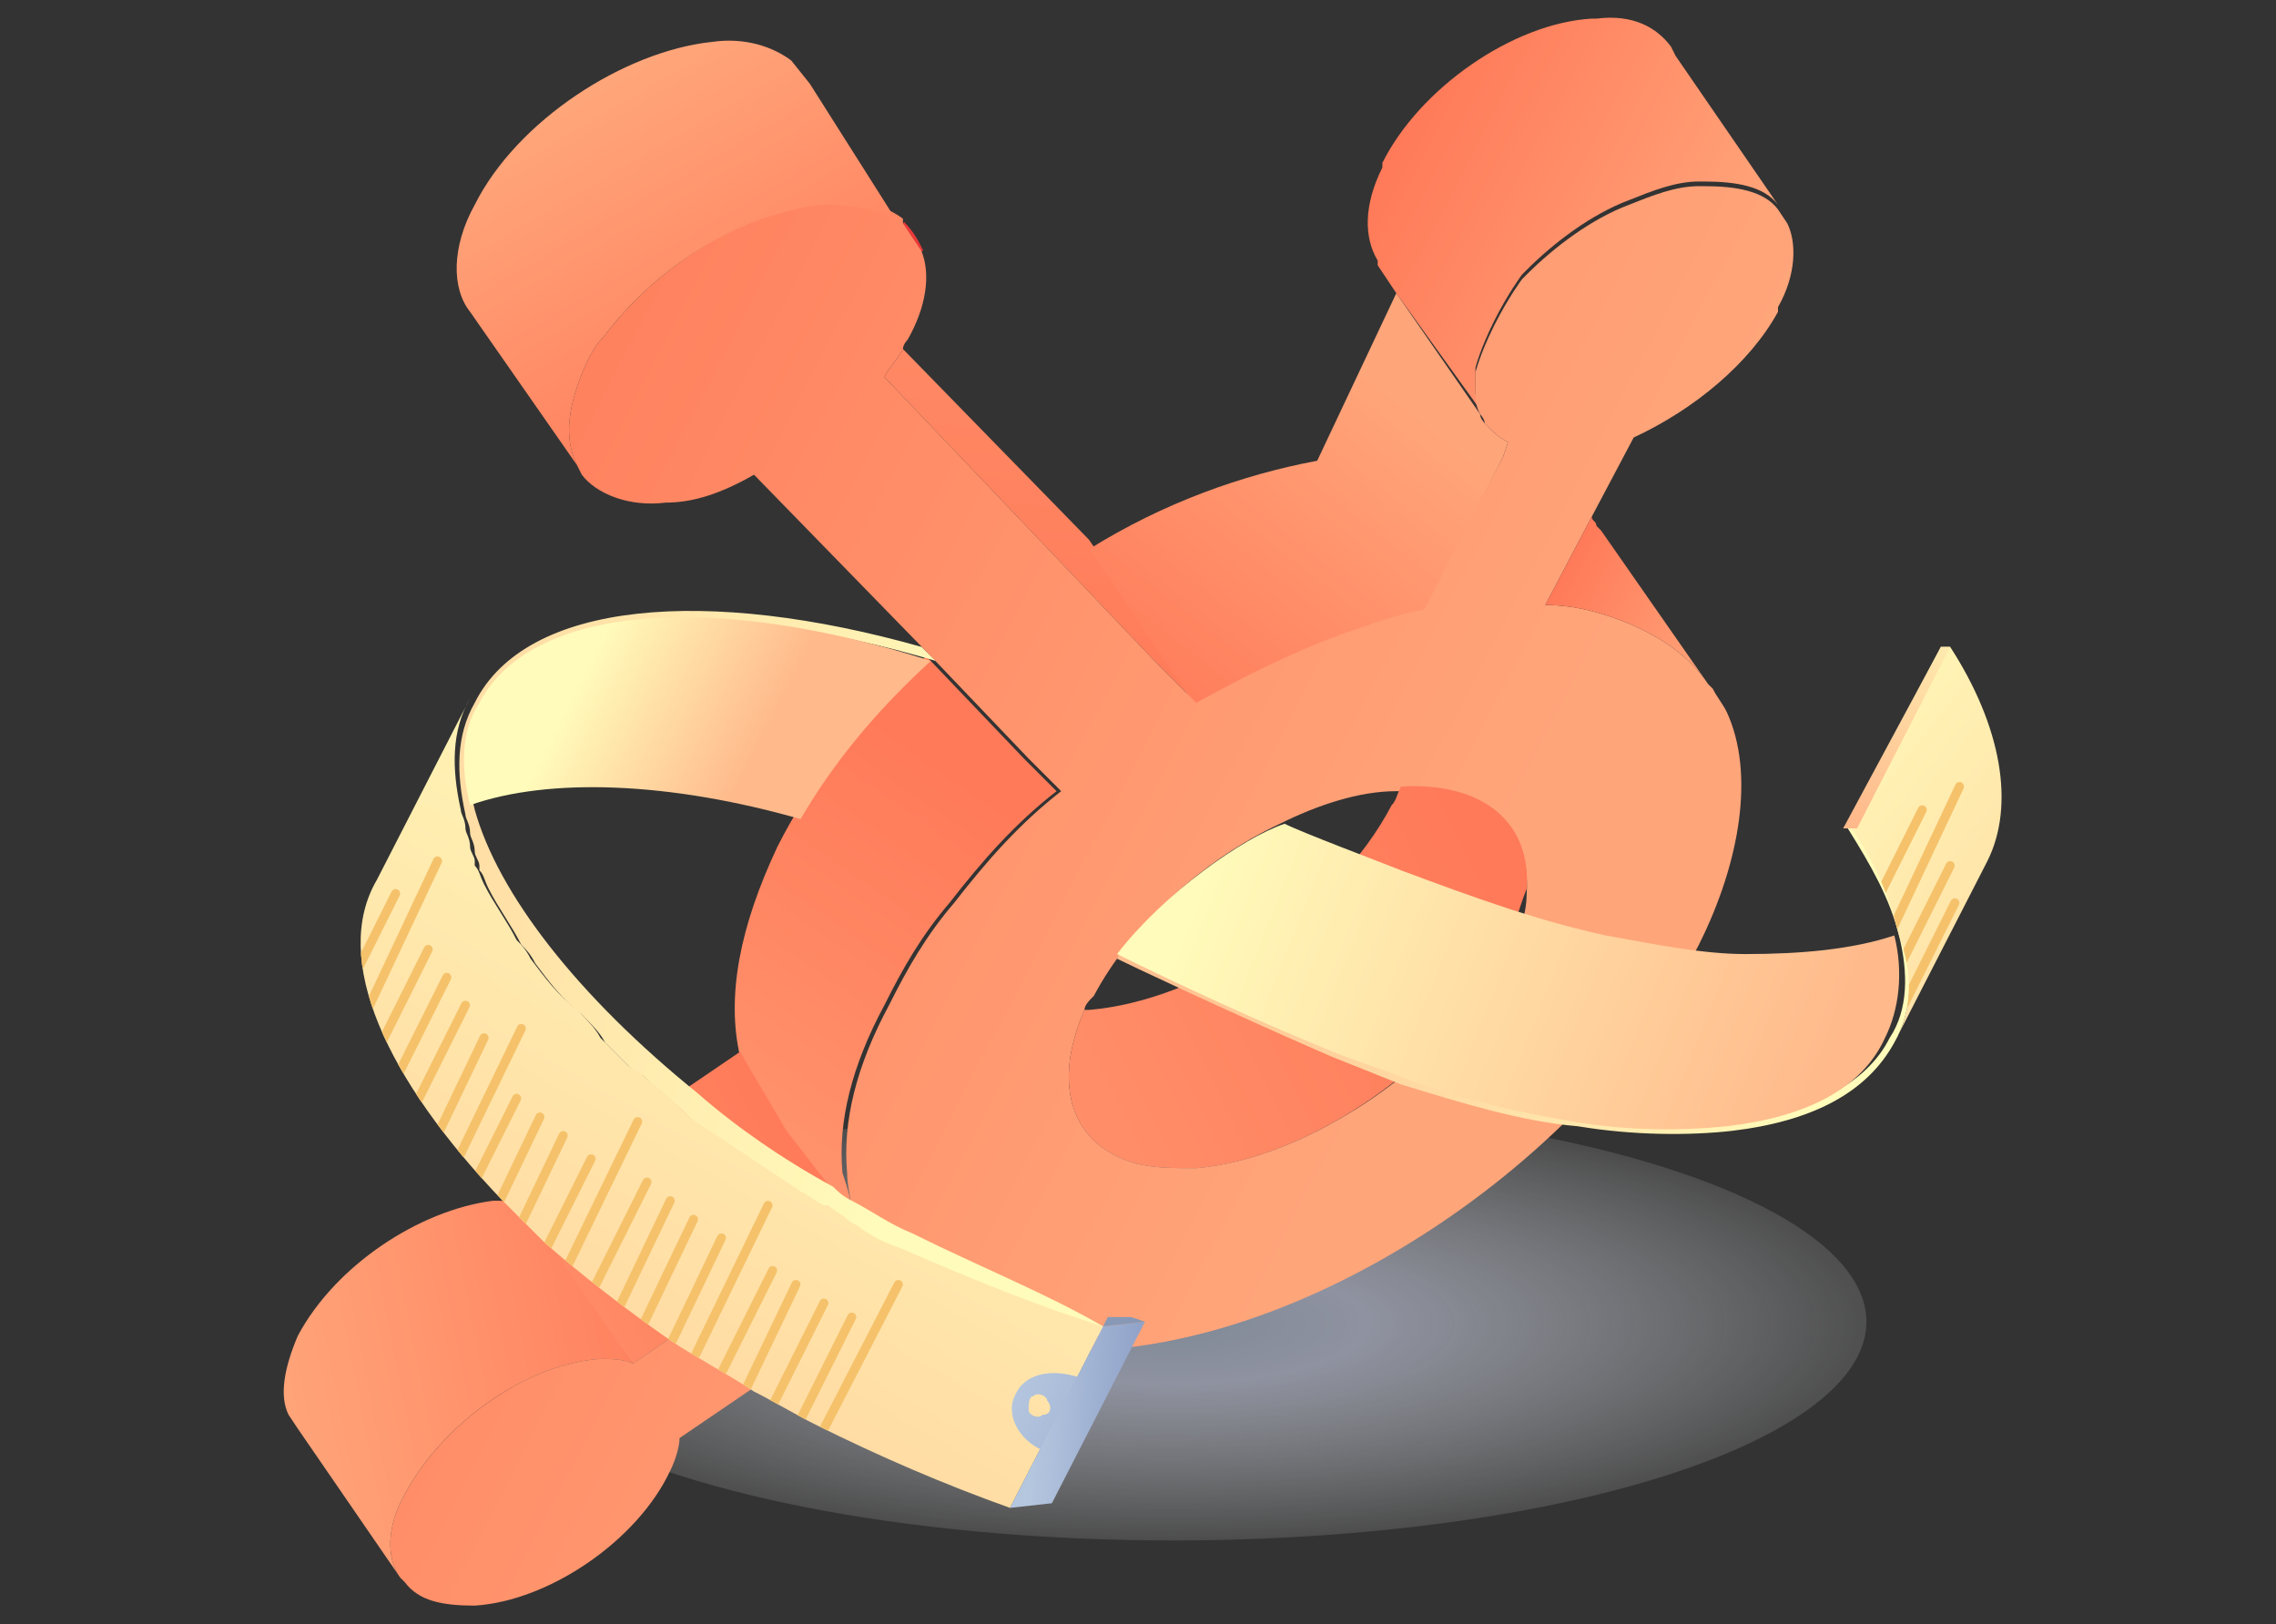 <?xml version="1.0" encoding="utf-8"?>
<!-- Generator: Adobe Illustrator 21.0.0, SVG Export Plug-In . SVG Version: 6.00 Build 0)  -->
<svg version="1.1" id="Capa_1" xmlns="http://www.w3.org/2000/svg" xmlns:xlink="http://www.w3.org/1999/xlink" x="0px" y="0px"
	 viewBox="0 0 48.9 34.9" style="enable-background:new 0 0 48.9 34.9;" xml:space="preserve">
<rect x="0" y="0" width="48.9" height="34.9" fill="#333333" stroke="none"/>
<style type="text/css">
	.st0{fill:#91B2ED;stroke:#3C73EF;stroke-width:0.114;stroke-miterlimit:10;}
	.st1{fill:none;stroke:#000000;stroke-width:0.1;stroke-miterlimit:10;}
	.st2{fill:none;stroke:#757779;stroke-width:0.5;}
	.st3{fill:none;stroke:#87898C;stroke-width:0.135;stroke-miterlimit:10;}
	.st4{fill:none;stroke:#87898C;stroke-width:0.203;stroke-miterlimit:10;}
	.st5{fill:none;stroke:#EA3939;stroke-width:9.350232e-02;stroke-miterlimit:10;}
	.st6{fill:none;stroke:#87898C;stroke-width:0.12;stroke-miterlimit:10;}
	.st7{fill:none;stroke:#EA3939;stroke-width:0.102;stroke-miterlimit:10;}
	.st8{fill:url(#SVGID_1_);}
	.st9{fill:url(#SVGID_2_);}
	.st10{fill:url(#SVGID_3_);}
	.st11{fill:url(#SVGID_4_);}
	.st12{fill:url(#SVGID_5_);}
	.st13{fill:url(#SVGID_6_);}
	.st14{fill:url(#SVGID_7_);}
	.st15{fill:url(#SVGID_8_);}
	.st16{fill:url(#SVGID_9_);}
	.st17{fill:url(#SVGID_10_);}
	.st18{fill:url(#SVGID_11_);}
	.st19{fill:#FFFFFE;}
	.st20{fill:url(#SVGID_12_);}
	.st21{fill:url(#SVGID_13_);}
	.st22{fill:url(#SVGID_14_);}
	.st23{fill:url(#SVGID_15_);}
	.st24{fill:url(#SVGID_16_);}
	.st25{fill:url(#SVGID_17_);}
	.st26{fill:url(#SVGID_18_);}
	.st27{fill:url(#SVGID_19_);}
	.st28{fill:url(#SVGID_20_);}
	.st29{fill:url(#SVGID_21_);}
	.st30{fill:url(#SVGID_22_);}
	.st31{fill:url(#SVGID_23_);}
	.st32{fill:url(#SVGID_24_);}
	.st33{fill:url(#SVGID_25_);}
	.st34{fill:url(#SVGID_26_);}
	.st35{fill:#FFFFFF;}
	.st36{fill:url(#SVGID_27_);}
	.st37{fill:url(#SVGID_28_);}
	.st38{fill:url(#SVGID_29_);}
	.st39{fill:url(#SVGID_30_);}
	.st40{fill:url(#SVGID_31_);}
	.st41{fill:url(#SVGID_32_);}
	.st42{fill:url(#SVGID_33_);}
	.st43{fill:url(#SVGID_34_);}
	.st44{fill:url(#SVGID_35_);}
	.st45{fill:url(#SVGID_36_);}
	.st46{fill:url(#SVGID_37_);}
	.st47{fill:url(#SVGID_38_);}
	.st48{fill:url(#SVGID_39_);}
	.st49{fill:url(#SVGID_40_);}
	.st50{fill:url(#SVGID_41_);}
	.st51{fill:none;stroke:#EA3939;stroke-width:0.132;stroke-miterlimit:10;}
	.st52{fill:url(#SVGID_42_);}
	.st53{fill:url(#SVGID_43_);}
	.st54{fill:url(#SVGID_44_);}
	.st55{fill:url(#SVGID_45_);}
	.st56{fill:url(#SVGID_46_);}
	.st57{fill:#DFEAFE;}
	.st58{fill:url(#SVGID_47_);}
	.st59{fill:url(#SVGID_48_);}
	.st60{fill:url(#SVGID_49_);}
	.st61{fill:url(#SVGID_50_);}
	.st62{fill:url(#SVGID_51_);}
	.st63{fill:url(#SVGID_52_);}
	.st64{fill:url(#SVGID_53_);}
	.st65{fill:url(#SVGID_54_);}
	.st66{fill:url(#SVGID_55_);}
	.st67{fill:url(#SVGID_56_);}
	.st68{fill:url(#SVGID_57_);}
	.st69{fill:url(#SVGID_58_);}
	.st70{fill:url(#SVGID_59_);}
	.st71{fill:url(#SVGID_60_);}
	.st72{fill:url(#SVGID_61_);}
	.st73{fill:url(#SVGID_62_);}
	.st74{fill:url(#SVGID_63_);}
	.st75{fill:url(#SVGID_64_);}
	.st76{fill:url(#SVGID_65_);}
	.st77{fill:url(#SVGID_66_);}
	.st78{fill:url(#SVGID_67_);}
	.st79{fill:url(#SVGID_68_);}
	.st80{fill:url(#SVGID_69_);}
	.st81{fill:url(#SVGID_70_);}
	.st82{fill:url(#SVGID_71_);}
	.st83{fill:url(#SVGID_72_);}
	.st84{fill:url(#SVGID_73_);}
	.st85{fill:url(#SVGID_74_);}
	.st86{fill:url(#SVGID_75_);}
	.st87{fill:url(#SVGID_76_);}
	.st88{fill:url(#SVGID_77_);}
	.st89{fill:none;}
	.st90{enable-background:new    ;}
	.st91{clip-path:url(#SVGID_79_);}
	.st92{clip-path:url(#SVGID_81_);fill:#364C61;}
	.st93{clip-path:url(#SVGID_87_);}
	.st94{clip-path:url(#SVGID_88_);}
	.st95{clip-path:url(#SVGID_89_);}
	.st96{clip-path:url(#SVGID_90_);}
	.st97{clip-path:url(#SVGID_91_);fill:#364C61;}
	.st98{fill:#F28064;}
	.st99{fill:#EA3939;}
	.st100{clip-path:url(#SVGID_93_);}
	.st101{fill:#364C61;}
	.st102{fill:none;stroke:#EA3939;stroke-width:6.366519e-02;stroke-miterlimit:10;}
	.st103{fill:none;stroke:#3C73EF;stroke-width:0.114;stroke-miterlimit:10;}
	.st104{fill:#6B6B6B;}
	.st105{fill:none;stroke:#3C73EF;stroke-width:0.175;stroke-miterlimit:10;}
	.st106{fill:none;stroke:#EA3939;stroke-width:0.114;stroke-miterlimit:10;}
	.st107{fill:url(#SVGID_94_);}
	.st108{fill:url(#SVGID_95_);}
	.st109{fill:url(#SVGID_96_);}
	.st110{fill:url(#SVGID_97_);}
	.st111{fill:url(#SVGID_98_);}
	.st112{fill:url(#SVGID_99_);}
	.st113{fill:url(#SVGID_100_);}
	.st114{fill:url(#SVGID_101_);}
	.st115{fill:url(#SVGID_102_);}
	.st116{fill:url(#SVGID_103_);}
	.st117{fill:url(#SVGID_104_);}
	.st118{fill:url(#SVGID_105_);}
	.st119{fill:url(#SVGID_106_);}
	.st120{fill:url(#SVGID_107_);}
	.st121{fill:url(#SVGID_108_);}
	.st122{fill:url(#SVGID_109_);}
	.st123{fill:url(#SVGID_110_);}
	.st124{fill:url(#SVGID_111_);}
	.st125{fill:url(#SVGID_112_);}
	.st126{fill:url(#SVGID_113_);}
	.st127{fill:url(#SVGID_114_);}
	.st128{fill:url(#SVGID_115_);}
	.st129{fill:url(#SVGID_116_);}
	.st130{fill:url(#SVGID_117_);}
	.st131{fill:url(#SVGID_118_);}
	.st132{fill:url(#SVGID_119_);}
	.st133{fill:url(#SVGID_120_);}
	.st134{fill:url(#SVGID_121_);}
	.st135{fill:url(#SVGID_122_);}
	.st136{fill:url(#SVGID_123_);}
	.st137{fill:url(#SVGID_124_);}
	.st138{fill:url(#SVGID_125_);}
	.st139{fill:url(#SVGID_126_);}
	.st140{fill:url(#SVGID_127_);}
	.st141{fill:url(#SVGID_128_);}
	.st142{fill:url(#SVGID_129_);}
	.st143{fill:url(#SVGID_130_);}
	.st144{fill:url(#SVGID_131_);}
	.st145{fill:url(#SVGID_132_);}
	.st146{fill:url(#SVGID_133_);}
	.st147{fill:url(#SVGID_134_);}
	.st148{fill:url(#SVGID_135_);}
	.st149{fill:url(#SVGID_136_);}
	.st150{fill:url(#SVGID_137_);}
	.st151{fill:url(#SVGID_138_);}
	.st152{fill:url(#SVGID_139_);}
	.st153{fill:url(#SVGID_140_);}
	.st154{fill:url(#SVGID_141_);}
	.st155{clip-path:url(#SVGID_143_);}
	.st156{fill:none;stroke:#F5C26B;stroke-width:0.28;stroke-linecap:round;stroke-miterlimit:10;}
	.st157{fill:none;stroke:#F5C26B;stroke-width:0.28;stroke-linecap:round;stroke-miterlimit:10;}
	.st158{fill:url(#SVGID_144_);}
	.st159{clip-path:url(#SVGID_146_);}
	.st160{opacity:0.58;fill:url(#SVGID_147_);}
	.st161{fill:none;stroke:#EA3939;stroke-width:7.874902e-02;stroke-miterlimit:10;}
	.st162{fill:url(#SVGID_148_);}
	.st163{fill:url(#SVGID_149_);}
	.st164{fill:url(#SVGID_150_);}
	.st165{fill:url(#SVGID_151_);}
	.st166{fill:url(#SVGID_152_);}
	.st167{fill:url(#SVGID_153_);}
	.st168{fill:url(#SVGID_154_);}
	.st169{fill:url(#SVGID_155_);}
	.st170{fill:url(#SVGID_156_);}
	.st171{fill:url(#SVGID_157_);}
	.st172{fill:url(#SVGID_158_);}
	.st173{fill:url(#SVGID_159_);}
	.st174{fill:url(#SVGID_160_);}
	.st175{fill:url(#SVGID_161_);}
	.st176{fill:url(#SVGID_162_);}
	.st177{fill:url(#SVGID_163_);}
	.st178{fill:url(#SVGID_164_);}
	.st179{fill:url(#SVGID_165_);}
	.st180{fill:url(#SVGID_166_);}
	.st181{clip-path:url(#SVGID_168_);}
	.st182{fill:none;stroke:#F5C26B;stroke-width:0.194;stroke-linecap:round;stroke-miterlimit:10;}
	.st183{fill:none;stroke:#F5C26B;stroke-width:0.195;stroke-linecap:round;stroke-miterlimit:10;}
	.st184{fill:url(#SVGID_169_);}
	.st185{clip-path:url(#SVGID_171_);}
	.st186{opacity:0.58;fill:url(#SVGID_172_);}
	.st187{fill:none;stroke:#EA3939;stroke-width:7.860744e-02;stroke-miterlimit:10;}
	.st188{fill:url(#SVGID_173_);}
	.st189{fill:url(#SVGID_174_);}
	.st190{fill:url(#SVGID_175_);}
	.st191{fill:url(#SVGID_176_);}
	.st192{fill:url(#SVGID_177_);}
	.st193{fill:url(#SVGID_178_);}
	.st194{fill:url(#SVGID_179_);}
	.st195{fill:url(#SVGID_180_);}
	.st196{fill:url(#SVGID_181_);}
	.st197{fill:url(#SVGID_182_);}
	.st198{fill:url(#SVGID_183_);}
	.st199{fill:url(#SVGID_184_);}
	.st200{fill:url(#SVGID_185_);}
	.st201{fill:url(#SVGID_186_);}
	.st202{fill:url(#SVGID_187_);}
	.st203{fill:url(#SVGID_188_);}
	.st204{fill:url(#SVGID_189_);}
	.st205{fill:url(#SVGID_190_);}
	.st206{fill:url(#SVGID_191_);}
	.st207{clip-path:url(#SVGID_193_);}
	.st208{fill:none;stroke:#F5C26B;stroke-width:0.194;stroke-linecap:round;stroke-miterlimit:10;}
	.st209{fill:none;stroke:#F5C26B;stroke-width:0.194;stroke-linecap:round;stroke-miterlimit:10;}
	.st210{fill:url(#SVGID_194_);}
	.st211{clip-path:url(#SVGID_196_);}
	.st212{opacity:0.58;fill:url(#SVGID_197_);}
	.st213{fill:none;stroke:#EA3939;stroke-width:7.431117e-02;stroke-miterlimit:10;}
	.st214{fill:url(#SVGID_198_);}
	.st215{fill:url(#SVGID_199_);}
	.st216{fill:url(#SVGID_200_);}
	.st217{fill:url(#SVGID_201_);}
	.st218{fill:url(#SVGID_202_);}
	.st219{fill:url(#SVGID_203_);}
	.st220{fill:url(#SVGID_204_);}
	.st221{fill:url(#SVGID_205_);}
	.st222{fill:url(#SVGID_206_);}
	.st223{fill:url(#SVGID_207_);}
	.st224{fill:url(#SVGID_208_);}
	.st225{fill:url(#SVGID_209_);}
	.st226{fill:url(#SVGID_210_);}
	.st227{fill:url(#SVGID_211_);}
	.st228{fill:url(#SVGID_212_);}
	.st229{fill:url(#SVGID_213_);}
	.st230{fill:url(#SVGID_214_);}
	.st231{fill:url(#SVGID_215_);}
	.st232{fill:url(#SVGID_216_);}
	.st233{clip-path:url(#SVGID_218_);}
	.st234{fill:none;stroke:#F5C26B;stroke-width:0.183;stroke-linecap:round;stroke-miterlimit:10;}
	.st235{fill:none;stroke:#F5C26B;stroke-width:0.183;stroke-linecap:round;stroke-miterlimit:10;}
	.st236{fill:url(#SVGID_219_);}
	.st237{clip-path:url(#SVGID_221_);}
</style>
<radialGradient id="SVGID_1_" cx="42.215" cy="28.445" r="13.894" gradientTransform="matrix(1.329 0 0 0.405 -30.944 16.925)" gradientUnits="userSpaceOnUse">
	<stop  offset="0" style="stop-color:#B8C8DF"/>
	<stop  offset="0.224" style="stop-color:#D2D8F0"/>
	<stop  offset="0.395" style="stop-color:#DFE3F4;stop-opacity:0.779"/>
	<stop  offset="0.767" style="stop-color:#F6F8FC;stop-opacity:0.3"/>
	<stop  offset="1" style="stop-color:#FFFFFF;stop-opacity:0"/>
</radialGradient>
<ellipse style="opacity:0.58;fill:url(#SVGID_1_);" cx="25.2" cy="28.4" rx="14.9" ry="4.7"/>
<g>
	<g>
		<g>
			<g>
				<g>
					<g>
						<g>
							<path class="st187" d="M19.8,5.4c-0.1-0.2-0.2-0.4-0.4-0.6"/>
							
								<linearGradient id="SVGID_2_" gradientUnits="userSpaceOnUse" x1="19.643" y1="19.131" x2="17.666" y2="34.405" gradientTransform="matrix(0.887 0.462 -0.462 0.887 12.524 -9.02)">
								<stop  offset="0" style="stop-color:#FF7A59"/>
								<stop  offset="1" style="stop-color:#FFA57A"/>
							</linearGradient>
							<path class="st9" d="M18.3,26.1l-1.4-1.7l-1-1.7l0,0c-0.3-1.3,0-2.8,0.8-4.5c0.7-1.4,1.8-2.8,3.2-4.1l2.1,2.2l0.7,0.7
								c-0.9,0.7-1.6,1.5-2.3,2.4c-0.6,0.7-1,1.4-1.4,2.2c-0.7,1.3-1,2.5-0.9,3.6C18.2,25.5,18.3,25.8,18.3,26.1z"/>
						</g>
						<g>
							
								<linearGradient id="SVGID_3_" gradientUnits="userSpaceOnUse" x1="19.699" y1="17.215" x2="10.709" y2="-3.646" gradientTransform="matrix(0.887 0.462 -0.462 0.887 12.524 -9.02)">
								<stop  offset="0" style="stop-color:#FF7A59"/>
								<stop  offset="1" style="stop-color:#FFA57A"/>
							</linearGradient>
							<path class="st10" d="M25.7,15.1l-0.8-0.8L19,8.1c0.1-0.2,0.3-0.4,0.4-0.6l4,4.1l1.7,2.5L25.7,15.1z"/>
							
								<linearGradient id="SVGID_4_" gradientUnits="userSpaceOnUse" x1="21.074" y1="2.534" x2="29.038" y2="2.534" gradientTransform="matrix(0.887 0.462 -0.462 0.887 12.524 -9.02)">
								<stop  offset="0" style="stop-color:#FF7A59"/>
								<stop  offset="1" style="stop-color:#FFA57A"/>
							</linearGradient>
							<path class="st11" d="M38.2,4.4c-0.3-0.4-0.9-0.5-1.6-0.5l-0.1,0c-0.5,0-1,0.2-1.5,0.4c-0.8,0.3-1.6,0.9-2.2,1.5l0,0
								c0,0-0.1,0.1-0.1,0.1c0,0-0.3,0.4-0.6,1c-0.3,0.6-0.4,1-0.4,1c0,0.1,0,0.3,0,0.4c0,0.2,0,0.3,0.1,0.5L30,6.3l-0.4-0.6l0,0
								l0-0.1c-0.3-0.5-0.3-1.2,0.1-2l0-0.1c0.8-1.6,2.8-3,4.5-3.1l0.1,0c0.8-0.1,1.3,0.2,1.6,0.6L36,1.2L38.2,4.4z"/>
							
								<linearGradient id="SVGID_5_" gradientUnits="userSpaceOnUse" x1="22.002" y1="16.098" x2="23.614" y2="7.499" gradientTransform="matrix(0.887 0.462 -0.462 0.887 12.524 -9.02)">
								<stop  offset="0" style="stop-color:#FF7A59"/>
								<stop  offset="1" style="stop-color:#FFA57A"/>
							</linearGradient>
							<path class="st12" d="M30.6,13.2c-0.6,0.1-1.1,0.3-1.7,0.5c-1.1,0.4-2.1,0.9-3.2,1.5l-0.6-0.9l-1.7-2.5
								c1.6-1,3.3-1.6,4.9-1.9L30,6.3l1.8,2.6l0,0c0,0.1,0.1,0.2,0.2,0.3l0,0c0.1,0.1,0.2,0.2,0.4,0.3l-0.1,0.3L30.6,13.2z"/>
							
								<linearGradient id="SVGID_6_" gradientUnits="userSpaceOnUse" x1="3.169" y1="20.036" x2="30.098" y2="20.036" gradientTransform="matrix(0.887 0.462 -0.462 0.887 12.524 -9.02)">
								<stop  offset="0" style="stop-color:#FF7A59"/>
								<stop  offset="1" style="stop-color:#FFA57A"/>
							</linearGradient>
							<path class="st13" d="M37.1,15.3c-0.1-0.2-0.2-0.3-0.3-0.5l-0.1-0.1c-0.4-0.6-1-1-1.7-1.3c-0.5-0.2-1.1-0.4-1.8-0.4l1-1.9
								l0.9-1.7c1.3-0.6,2.5-1.6,3.1-2.7l0-0.1c0.4-0.7,0.4-1.4,0.2-1.8l-0.2-0.3c-0.3-0.4-0.9-0.5-1.6-0.5l-0.1,0
								c-0.5,0-1,0.2-1.5,0.4c-0.8,0.3-1.6,0.9-2.2,1.5l0,0c0,0-0.1,0.1-0.1,0.1c0,0-0.3,0.4-0.6,1c-0.3,0.6-0.4,1-0.4,1
								c0,0.1,0,0.3,0,0.4c0,0.2,0,0.3,0.1,0.5c0,0,0.1,0.1,0.1,0.2c0,0,0.1,0.1,0.1,0.1c0.1,0.1,0.2,0.2,0.4,0.3l-0.1,0.3l-1.7,3.3
								c-0.6,0.1-1.1,0.3-1.7,0.5c-1.1,0.4-2.1,0.9-3.2,1.5l-0.8-0.8L19,8.1c0.1-0.2,0.3-0.4,0.4-0.6c0-0.1,0.1-0.2,0.1-0.2
								c0.4-0.7,0.5-1.4,0.3-1.9l0,0l-0.4-0.6l0-0.1c-0.4-0.3-0.9-0.4-1.6-0.4c-0.3,0-0.6,0.1-1,0.2C15.3,5,13.9,6,13,7.2
								c-0.2,0.2-0.3,0.4-0.4,0.6c-0.4,0.9-0.5,1.6-0.2,2.2l0.1,0.2c0.3,0.4,1,0.7,1.8,0.6c0.6,0,1.2-0.2,1.9-0.6l3.8,3.9l2.1,2.2
								l0.7,0.7c-0.9,0.7-1.6,1.5-2.3,2.4c-0.6,0.7-1,1.4-1.4,2.2c-0.7,1.3-1,2.5-0.9,3.6c0,0.3,0.1,0.6,0.1,0.9l-4.7,3.2
								c-0.2-0.1-0.5-0.1-0.7-0.1c-1.6,0.1-3.4,1.4-4.2,2.9c-0.4,0.7-0.4,1.4-0.1,1.8l0.1,0.1c0.3,0.4,0.8,0.5,1.5,0.5
								c1.6-0.1,3.5-1.4,4.2-2.9c0.1-0.2,0.2-0.5,0.2-0.7l4.7-3.2c1,1,2.5,1.4,4.4,1.3c4.8-0.3,10.5-4.2,12.8-8.7
								C37.4,18.5,37.7,16.6,37.1,15.3z M25.7,25.1c-0.5,0-0.9,0-1.3-0.1c-1.4-0.4-1.8-1.7-1.1-3.3c0-0.1,0.1-0.2,0.2-0.3
								c0.8-1.5,2.3-2.9,4-3.7c0.8-0.4,1.7-0.7,2.5-0.7c0,0,0.1,0,0.1,0c1.8-0.1,2.8,0.8,2.7,2.2c0,0.5-0.2,1-0.5,1.5
								C31,22.9,28.1,24.9,25.7,25.1z"/>
							
								<linearGradient id="SVGID_7_" gradientUnits="userSpaceOnUse" x1="30.419" y1="15.92" x2="17.616" y2="33.282" gradientTransform="matrix(0.887 0.462 -0.462 0.887 12.524 -9.02)">
								<stop  offset="0" style="stop-color:#FF7A59"/>
								<stop  offset="1" style="stop-color:#FFA57A"/>
							</linearGradient>
							<path class="st14" d="M32.2,20.7c-1.2,2.2-4.1,4.2-6.5,4.4c-0.5,0-0.9,0-1.3-0.1c-1.4-0.4-1.8-1.7-1.1-3.3c0,0,0.1,0,0.1,0
								c2.4-0.2,5.3-2.1,6.5-4.4c0.1-0.1,0.1-0.2,0.2-0.4c1.8-0.1,2.8,0.8,2.7,2.2C32.6,19.6,32.5,20.1,32.2,20.7z"/>
							
								<linearGradient id="SVGID_8_" gradientUnits="userSpaceOnUse" x1="19.94" y1="27.486" x2="11.111" y2="40.385" gradientTransform="matrix(0.887 0.462 -0.462 0.887 12.524 -9.02)">
								<stop  offset="0" style="stop-color:#FF7A59"/>
								<stop  offset="1" style="stop-color:#FFA57A"/>
							</linearGradient>
							<path class="st15" d="M18.3,26.1l-4.7,3.2l-1.4-1.8l-1.1-1.7c0,0,0,0,0.1,0l4.7-3.2l1,1.7L18.3,26.1z"/>
						</g>
						
							<linearGradient id="SVGID_9_" gradientUnits="userSpaceOnUse" x1="28.542" y1="8.87" x2="32.418" y2="8.87" gradientTransform="matrix(0.887 0.462 -0.462 0.887 12.524 -9.02)">
							<stop  offset="0" style="stop-color:#FF7A59"/>
							<stop  offset="1" style="stop-color:#FFA57A"/>
						</linearGradient>
						<path class="st16" d="M36.7,14.7c-0.4-0.6-1-1-1.7-1.3c-0.5-0.2-1.1-0.4-1.8-0.4l1-1.9c0,0.1,0.1,0.1,0.1,0.2l0.1,0.1
							L36.7,14.7z"/>
						
							<linearGradient id="SVGID_10_" gradientUnits="userSpaceOnUse" x1="12.45" y1="14.386" x2="5.204" y2="9.807" gradientTransform="matrix(0.887 0.462 -0.462 0.887 12.524 -9.02)">
							<stop  offset="0" style="stop-color:#FF7A59"/>
							<stop  offset="1" style="stop-color:#FFA57A"/>
						</linearGradient>
						<path class="st17" d="M19.3,4.8c-0.4-0.3-0.9-0.4-1.6-0.4c-0.3,0-0.6,0.1-1,0.2C15.3,5,13.9,6,13,7.2
							c-0.2,0.2-0.3,0.4-0.4,0.6c-0.4,0.9-0.5,1.6-0.2,2.2l-2.3-3.3c-0.4-0.5-0.4-1.4,0.1-2.3c0.9-1.8,3.2-3.3,5.1-3.5
							c0.7-0.1,1.3,0.1,1.7,0.4l0,0l0.4,0.5L19.3,4.8z"/>
						
							<linearGradient id="SVGID_11_" gradientUnits="userSpaceOnUse" x1="20.076" y1="32.059" x2="12.373" y2="38.222" gradientTransform="matrix(0.887 0.462 -0.462 0.887 12.524 -9.02)">
							<stop  offset="0" style="stop-color:#FF7A59"/>
							<stop  offset="1" style="stop-color:#FFA57A"/>
						</linearGradient>
						<path class="st18" d="M13.6,29.3c-0.2-0.1-0.5-0.1-0.7-0.1c-1.6,0.1-3.4,1.4-4.2,2.9c-0.4,0.7-0.4,1.4-0.1,1.8l-2.2-3.2
							l-0.2-0.3l0,0c-0.2-0.4-0.1-1,0.2-1.7c0.8-1.5,2.6-2.7,4.2-2.9c0.2,0,0.4,0,0.7,0.1l1.1,1.7L13.6,29.3z"/>
					</g>
				</g>
				<g>
					
						<linearGradient id="SVGID_12_" gradientUnits="userSpaceOnUse" x1="20.735" y1="22.82" x2="-3.058" y2="28.105" gradientTransform="matrix(0.887 0.462 -0.462 0.887 12.524 -9.02)">
						<stop  offset="0" style="stop-color:#FFFBBA"/>
						<stop  offset="1" style="stop-color:#FFB98B"/>
					</linearGradient>
					<path class="st20" d="M19.6,26.5c-0.5-0.2-0.9-0.5-1.3-0.7c-0.2-0.1-0.3-0.2-0.4-0.3l0,0c-1.1-0.6-2.1-1.3-2.9-2
						c-2.6-2.1-4.3-4.3-4.8-6.1c-0.2-0.8-0.2-1.6,0.2-2.2c1.1-2.1,5-2.4,9.7-1l-0.3-0.3c-4.6-1.3-8.5-1-9.6,1.2
						c-0.4,0.7-0.4,1.5-0.2,2.4c0,0.1,0.1,0.2,0.1,0.4c0,0.1,0.1,0.2,0.1,0.4c0,0.1,0.1,0.2,0.1,0.3c0,0,0,0,0,0.1
						c0.1,0.1,0.1,0.2,0.2,0.4c0.2,0.4,0.5,0.8,0.7,1.2c0.1,0.1,0.2,0.2,0.3,0.4c0.3,0.4,0.6,0.8,1,1.1c0.2,0.2,0.4,0.4,0.5,0.6
						c0.2,0.2,0.4,0.4,0.6,0.6c0.1,0.1,0.1,0.1,0.2,0.1c0.3,0.3,0.6,0.5,0.9,0.8c0,0,0.1,0.1,0.1,0.1c0.2,0.2,0.4,0.3,0.7,0.5
						c0.6,0.4,1.2,0.8,1.8,1.2c0.2,0.1,0.3,0.2,0.5,0.3c0,0,0,0,0.1,0c0.1,0.1,0.3,0.2,0.4,0.3l0,0l0,0c0,0,0,0,0,0c0,0,0,0,0,0
						c0,0,0,0,0,0c0.1,0.1,0.2,0.1,0.3,0.2c0.3,0.2,0.5,0.3,0.8,0.4c1.4,0.7,2.9,1.4,4.2,1.8l0.1-0.2C22.5,27.8,21,27.2,19.6,26.5z"
						/>
					
						<linearGradient id="SVGID_13_" gradientUnits="userSpaceOnUse" x1="18.396" y1="19.544" x2="17.363" y2="47.568" gradientTransform="matrix(0.887 0.462 -0.462 0.887 12.524 -9.02)">
						<stop  offset="0" style="stop-color:#FFFBBA"/>
						<stop  offset="1" style="stop-color:#FFB98B"/>
					</linearGradient>
					<path class="st21" d="M23.7,28.5l-2,3.9c-1.4-0.5-2.8-1.1-4.2-1.8c-0.4-0.2-0.9-0.5-1.3-0.7c-0.6-0.4-1.2-0.7-1.8-1.1
						c-1-0.7-1.9-1.4-2.7-2.1l0,0l0,0c-0.3-0.3-0.6-0.6-0.9-0.9c-2.5-2.6-3.7-5.2-2.7-6.9l2-3.9c-0.4,0.7-0.4,1.5-0.2,2.4
						c0,0.1,0.1,0.2,0.1,0.4c0,0.1,0.1,0.2,0.1,0.4c0,0.1,0.1,0.2,0.1,0.3c0,0,0,0,0,0.1c0.1,0.1,0.1,0.2,0.2,0.4
						c0.2,0.4,0.5,0.8,0.7,1.2c0.1,0.1,0.2,0.2,0.3,0.4c0.3,0.4,0.6,0.8,1,1.1c0.2,0.2,0.4,0.4,0.5,0.6c0.2,0.2,0.4,0.4,0.6,0.6
						c0,0,0.1,0.1,0.2,0.1c0.3,0.3,0.6,0.5,0.9,0.8c0,0,0.1,0.1,0.1,0.1c0.2,0.2,0.4,0.3,0.7,0.5c0.6,0.4,1.2,0.8,1.8,1.2
						c0.2,0.1,0.3,0.2,0.5,0.3c0,0,0,0,0.1,0c0.1,0.1,0.3,0.2,0.4,0.3l0,0c0,0,0,0,0,0c0,0,0,0,0,0c0,0,0,0,0,0
						c0.1,0.1,0.2,0.1,0.3,0.2c0.3,0.2,0.5,0.3,0.8,0.4C20.9,27.5,22.4,28.1,23.7,28.5z"/>
					
						<linearGradient id="SVGID_14_" gradientUnits="userSpaceOnUse" x1="10.871" y1="20.806" x2="14.964" y2="20.755" gradientTransform="matrix(0.887 0.462 -0.462 0.887 12.524 -9.02)">
						<stop  offset="0" style="stop-color:#FFFBBA"/>
						<stop  offset="1" style="stop-color:#FFB98B"/>
					</linearGradient>
					<path class="st22" d="M20,14.2c-1.2,1.1-2.1,2.2-2.8,3.4c-2.8-0.8-5.4-0.9-7.1-0.3c-0.2-0.8-0.2-1.6,0.2-2.2
						C11.4,13,15.3,12.7,20,14.2L20,14.2z"/>
					<g>
						
							<linearGradient id="SVGID_15_" gradientUnits="userSpaceOnUse" x1="37.219" y1="14.563" x2="22.629" y2="20.864" gradientTransform="matrix(0.887 0.462 -0.462 0.887 12.524 -9.02)">
							<stop  offset="0" style="stop-color:#FFFBBA"/>
							<stop  offset="1" style="stop-color:#FFB98B"/>
						</linearGradient>
						<path class="st23" d="M40.7,22.4c0.4-0.7,0.4-1.5,0.2-2.4c-0.2-0.8-0.6-1.6-1.1-2.4l-0.1,0.2l0,0c0.5,0.8,0.9,1.5,1.1,2.3
							c0.2,0.8,0.2,1.6-0.2,2.2c-0.5,1-1.7,1.6-3.4,1.8c-1,0.1-2.1,0.1-3.3-0.1c-1.2-0.2-2.5-0.5-3.8-1c-0.5-0.2-1.1-0.4-1.6-0.6
							c-2.4-1-4.4-2-4.4-2l-0.1,0.2c0.2,0.1,2.3,1.1,4.6,2.1c0.5,0.2,1,0.4,1.5,0.6c1.3,0.4,2.6,0.8,3.8,0.9
							c1.2,0.2,2.4,0.2,3.3,0.1C38.9,24.1,40.1,23.5,40.7,22.4z"/>
						
							<linearGradient id="SVGID_16_" gradientUnits="userSpaceOnUse" x1="34.015" y1="-85.98" x2="50.627" y2="-89.209" gradientTransform="matrix(0.887 0.462 0.462 -0.887 47.614 -76.391)">
							<stop  offset="0" style="stop-color:#FFFBBA"/>
							<stop  offset="1" style="stop-color:#FFB98B"/>
						</linearGradient>
						<path class="st24" d="M40.7,22.4l2-3.9c0.6-1.2,0.3-2.9-0.8-4.6l-0.2,0l-2,3.8c0.6,0.8,0.9,1.6,1.1,2.4
							C41.1,20.9,41.1,21.7,40.7,22.4z"/>
						<linearGradient id="SVGID_17_" gradientUnits="userSpaceOnUse" x1="26.238" y1="17.947" x2="39.238" y2="23.114">
							<stop  offset="0" style="stop-color:#FFFBBA"/>
							<stop  offset="1" style="stop-color:#FFB98B"/>
						</linearGradient>
						<path class="st25" d="M40.5,22.3c0.3-0.6,0.4-1.4,0.2-2.2c-0.9,0.3-2,0.4-3.2,0.4c-0.9,0-1.9-0.2-3-0.4
							c-1.4-0.3-2.8-0.8-4.4-1.4c-0.5-0.2-2.1-0.8-2.5-1c-0.9,0.3-2.6,1.5-3.6,2.8c0,0,2.2,1.1,4.4,2c0.7,0.3,1.1,0.4,1.6,0.6
							c1.3,0.5,2.6,0.8,3.8,1c1.2,0.2,2.3,0.2,3.3,0.1C38.8,24,40,23.4,40.5,22.3z"/>
					</g>
				</g>
			</g>
			
				<linearGradient id="SVGID_18_" gradientUnits="userSpaceOnUse" x1="26.118" y1="30.274" x2="30.648" y2="30.018" gradientTransform="matrix(0.887 0.462 -0.462 0.887 12.524 -9.02)">
				<stop  offset="0" style="stop-color:#B5C7DF"/>
				<stop  offset="1" style="stop-color:#8B9DC5"/>
			</linearGradient>
			<path class="st26" d="M23.2,30.5c0,0,0.6-0.7,0-0.9c-0.6-0.2-1.2-0.1-1.4,0.4c-0.2,0.4,0.1,1,0.7,1.2
				C23,31.5,23.2,30.5,23.2,30.5z M22.4,30.4c-0.1,0.1-0.3,0-0.3-0.1c0-0.1,0-0.3,0.1-0.3c0.1-0.1,0.3,0,0.3,0.1
				C22.6,30.2,22.6,30.4,22.4,30.4z"/>
			
				<linearGradient id="SVGID_19_" gradientUnits="userSpaceOnUse" x1="26.791" y1="30.485" x2="29.109" y2="29.429" gradientTransform="matrix(0.887 0.462 -0.462 0.887 12.524 -9.02)">
				<stop  offset="0" style="stop-color:#B5C7DF"/>
				<stop  offset="1" style="stop-color:#8B9DC5"/>
			</linearGradient>
			<polygon class="st27" points="22.6,32.3 21.7,32.4 23.7,28.5 24.6,28.4 			"/>
			
				<linearGradient id="SVGID_20_" gradientUnits="userSpaceOnUse" x1="30.167" y1="29.571" x2="26.94" y2="27.433" gradientTransform="matrix(0.887 0.462 -0.462 0.887 12.524 -9.02)">
				<stop  offset="0" style="stop-color:#697CA6"/>
				<stop  offset="1" style="stop-color:#8E9FB9"/>
			</linearGradient>
			<polygon class="st28" points="23.8,28.3 23.7,28.5 24.6,28.4 24.3,28.3 			"/>
			<g>
				<defs>
					<path id="SVGID_192_" d="M23.7,28.5l-2,3.9c-1.4-0.5-2.8-1.1-4.2-1.8c-0.4-0.2-0.9-0.5-1.3-0.7c-0.6-0.4-1.2-0.7-1.8-1.1
						c-1-0.7-1.9-1.4-2.7-2.1l0,0l0,0c-0.3-0.3-0.6-0.6-0.9-0.9c-2.5-2.6-3.7-5.2-2.7-6.9l2-3.9c-0.4,0.7-0.4,1.5-0.2,2.4
						c0,0.1,0.1,0.2,0.1,0.4c0,0.1,0.1,0.2,0.1,0.4c0,0.1,0.1,0.2,0.1,0.3c0,0,0,0,0,0.1c0.1,0.1,0.1,0.2,0.2,0.4
						c0.2,0.4,0.5,0.8,0.7,1.2c0.1,0.1,0.2,0.2,0.3,0.4c0.3,0.4,0.6,0.8,1,1.1c0.2,0.2,0.4,0.4,0.5,0.6c0.2,0.2,0.4,0.4,0.6,0.6
						c0,0,0.1,0.1,0.2,0.1c0.3,0.3,0.6,0.5,0.9,0.8c0,0,0.1,0.1,0.1,0.1c0.2,0.2,0.4,0.3,0.7,0.5c0.6,0.4,1.2,0.8,1.8,1.2
						c0.2,0.1,0.3,0.2,0.5,0.3c0,0,0,0,0.1,0c0.1,0.1,0.3,0.2,0.4,0.3l0,0c0,0,0,0,0,0c0,0,0,0,0,0c0,0,0,0,0,0
						c0.1,0.1,0.2,0.1,0.3,0.2c0.3,0.2,0.5,0.3,0.8,0.4C20.9,27.5,22.4,28.1,23.7,28.5z"/>
				</defs>
				<clipPath id="SVGID_21_">
					<use xlink:href="#SVGID_192_"  style="overflow:visible;"/>
				</clipPath>
				<g style="clip-path:url(#SVGID_21_);">
					<g>
						<line class="st208" x1="14.9" y1="29.2" x2="16.5" y2="25.9"/>
						<line class="st208" x1="14.4" y1="28.9" x2="15.5" y2="26.6"/>
						<line class="st208" x1="13.8" y1="28.5" x2="14.9" y2="26.2"/>
						<line class="st208" x1="13.3" y1="28.1" x2="14.4" y2="25.8"/>
						<line class="st208" x1="12.8" y1="27.6" x2="13.9" y2="25.4"/>
					</g>
					<g>
						<line class="st209" x1="17.6" y1="30.9" x2="19.3" y2="27.6"/>
						<line class="st209" x1="17.2" y1="30.5" x2="18.3" y2="28.3"/>
						<line class="st209" x1="16.6" y1="30.2" x2="17.7" y2="28"/>
						<line class="st209" x1="16" y1="29.9" x2="17.1" y2="27.6"/>
						<line class="st209" x1="15.5" y1="29.5" x2="16.6" y2="27.3"/>
					</g>
					<g>
						<line class="st209" x1="12.1" y1="27.4" x2="13.7" y2="24.1"/>
						<line class="st209" x1="11.6" y1="27.1" x2="12.7" y2="24.9"/>
						<line class="st209" x1="11" y1="26.7" x2="12.1" y2="24.4"/>
						<line class="st209" x1="10.5" y1="26.3" x2="11.6" y2="24"/>
						<line class="st209" x1="10" y1="25.8" x2="11.1" y2="23.6"/>
					</g>
					<g>
						<line class="st209" x1="9.6" y1="25.4" x2="11.2" y2="22.1"/>
						<line class="st209" x1="9.3" y1="24.6" x2="10.4" y2="22.3"/>
						<line class="st209" x1="8.9" y1="23.8" x2="10" y2="21.6"/>
						<line class="st209" x1="8.5" y1="23.2" x2="9.6" y2="21"/>
						<line class="st209" x1="8.1" y1="22.6" x2="9.2" y2="20.4"/>
					</g>
					<g>
						<line class="st209" x1="7.8" y1="21.9" x2="9.4" y2="18.5"/>
						<line class="st209" x1="7.7" y1="20.8" x2="8.5" y2="19.2"/>
					</g>
				</g>
			</g>
			
				<linearGradient id="SVGID_22_" gradientUnits="userSpaceOnUse" x1="36.424" y1="5.294" x2="36.619" y2="10.993" gradientTransform="matrix(0.887 0.462 -0.462 0.887 12.524 -9.02)">
				<stop  offset="0" style="stop-color:#FFFBBA"/>
				<stop  offset="1" style="stop-color:#FFB98B"/>
			</linearGradient>
			<polygon class="st30" points="41.7,13.9 39.6,17.8 39.9,17.8 41.9,13.9 			"/>
			<g>
				<defs>
					<path id="SVGID_195_" d="M40.7,22.4l2-3.9c0.6-1.2,0.3-2.9-0.8-4.6l-0.2,0l-2,3.8c0.6,0.8,0.9,1.6,1.1,2.4
						C41.1,20.9,41.1,21.7,40.7,22.4z"/>
				</defs>
				<clipPath id="SVGID_23_">
					<use xlink:href="#SVGID_195_"  style="overflow:visible;"/>
				</clipPath>
				<g style="clip-path:url(#SVGID_23_);">
					<line class="st209" x1="40.5" y1="20.3" x2="42.1" y2="16.9"/>
					<line class="st209" x1="40.2" y1="19.6" x2="41.3" y2="17.4"/>
					<line class="st209" x1="40.8" y1="20.8" x2="41.9" y2="18.6"/>
					<line class="st209" x1="40.9" y1="21.6" x2="42" y2="19.4"/>
				</g>
			</g>
		</g>
	</g>
</g>
</svg>
